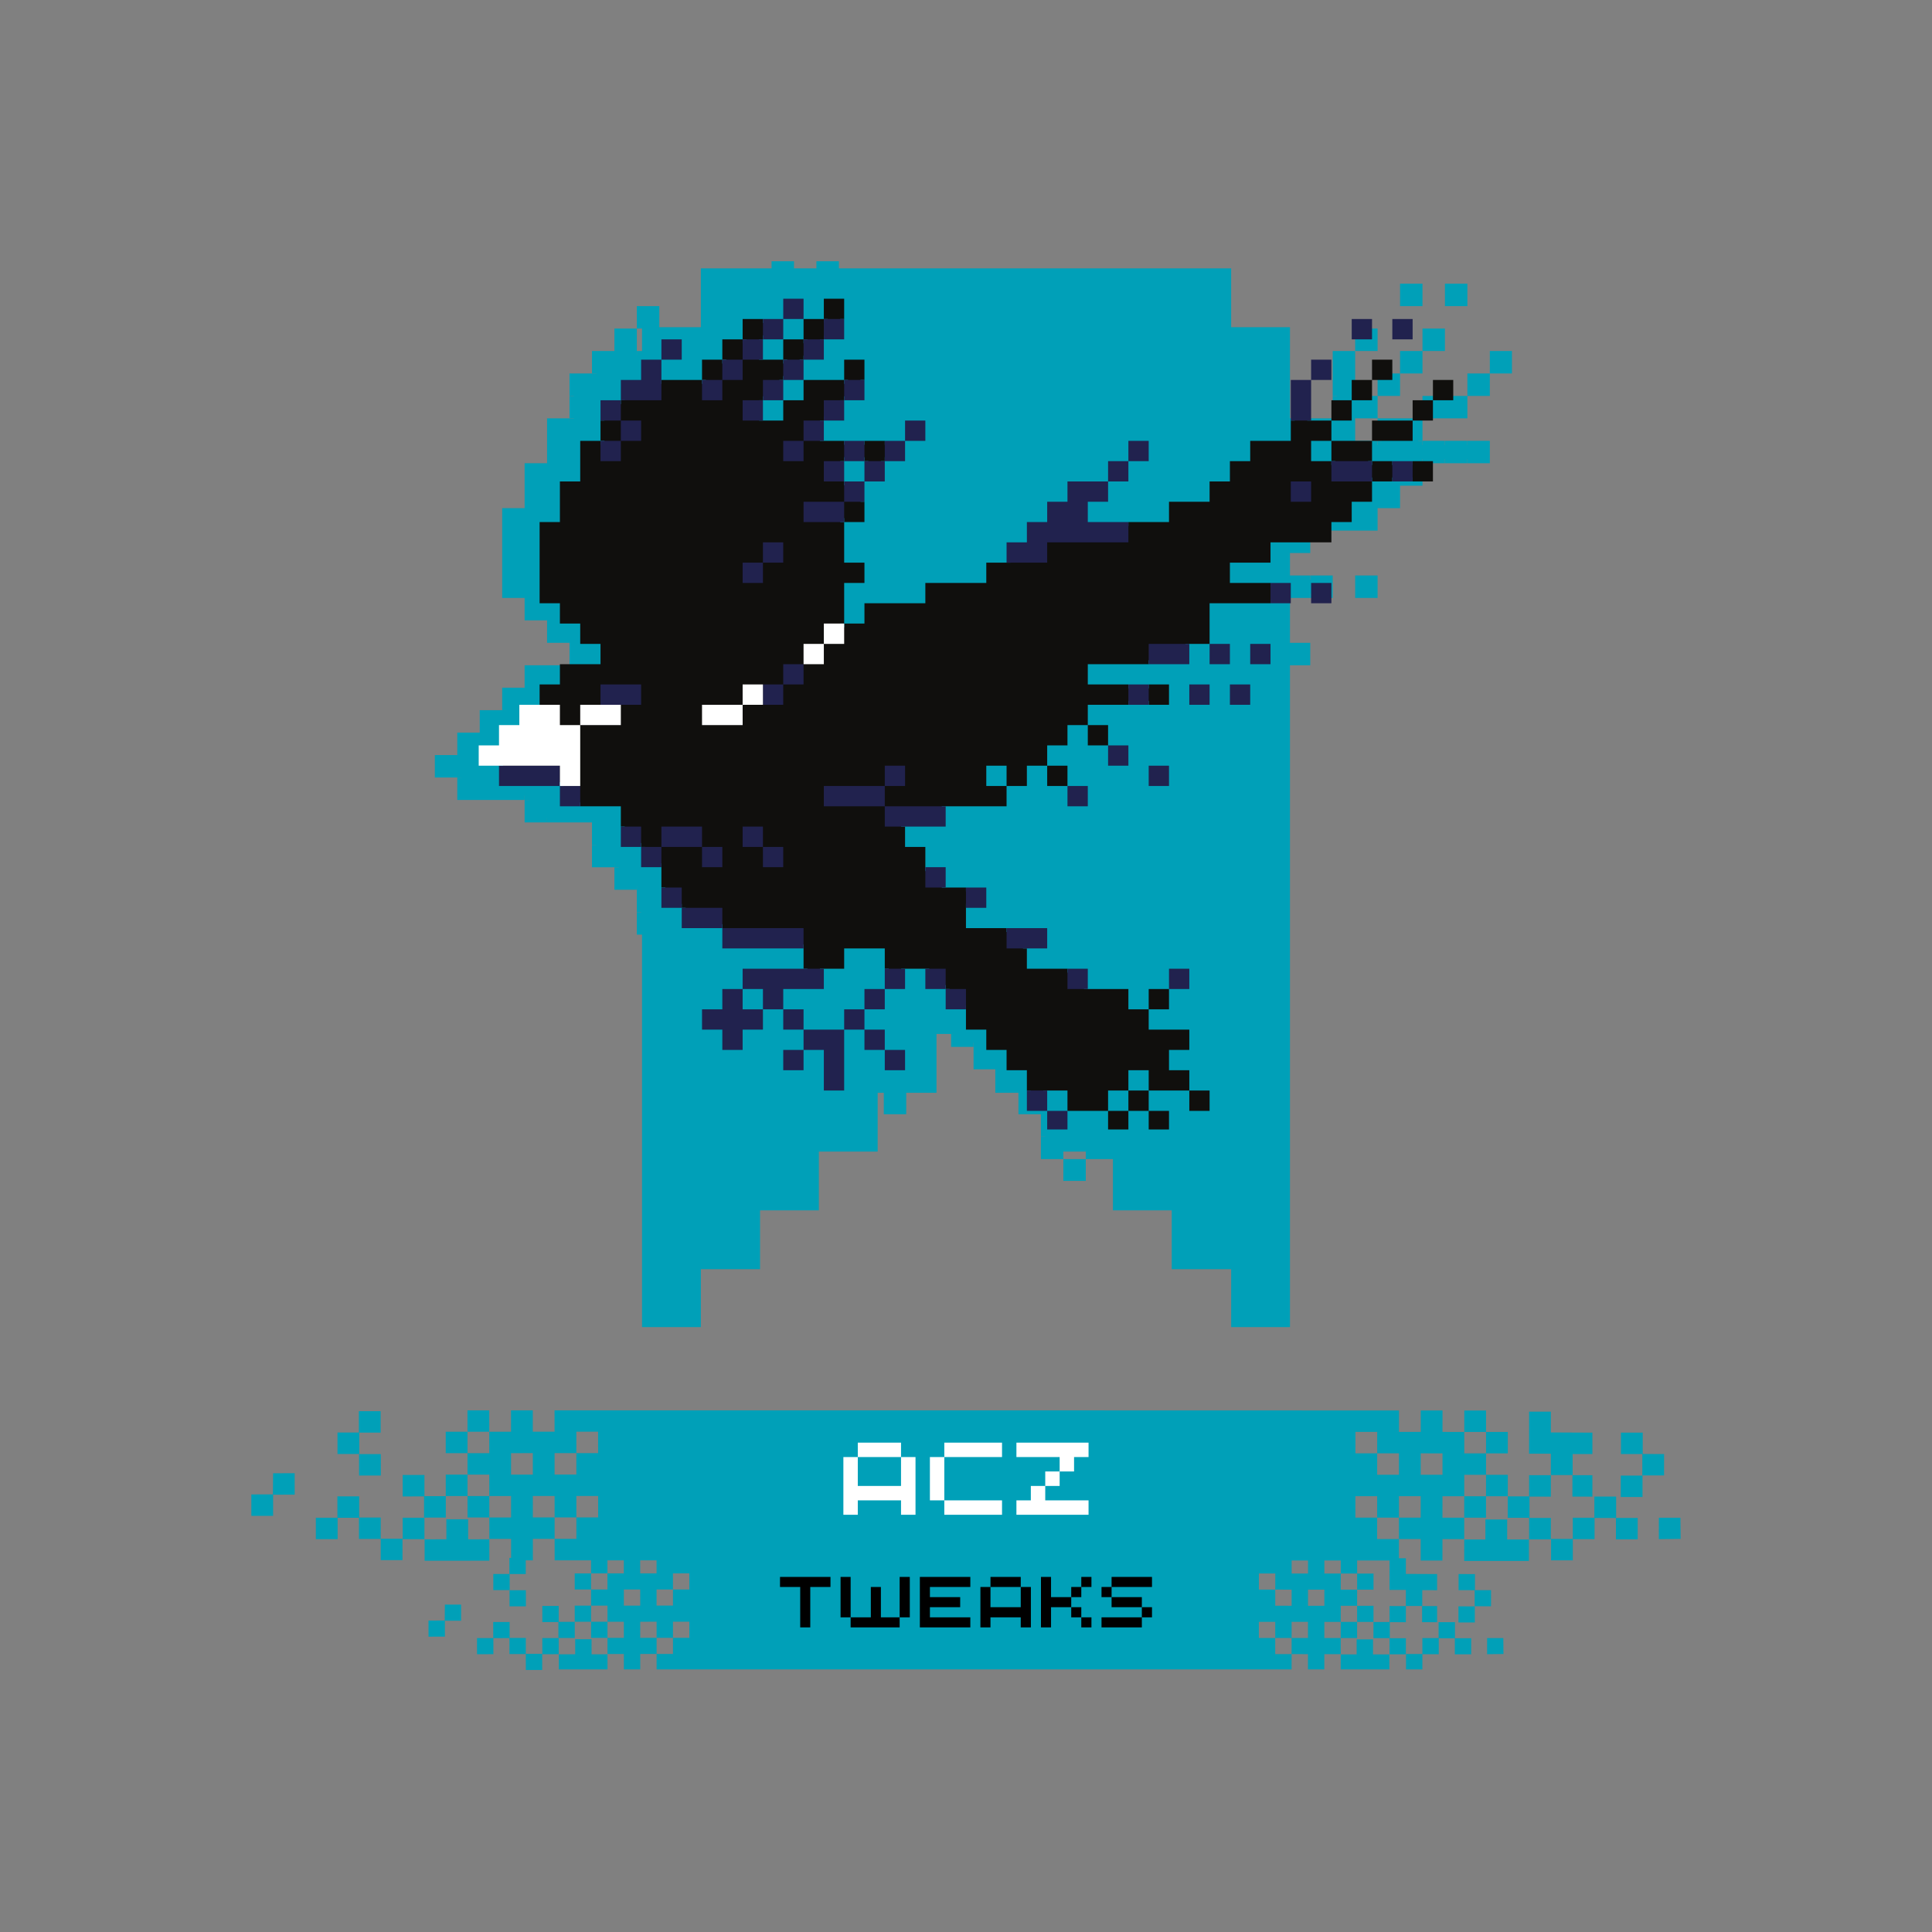 <svg version="1.0" preserveAspectRatio="xMidYMid meet" height="500" viewBox="0 0 375 375" zoomAndPan="magnify" width="500" xmlns:xlink="http://www.w3.org/1999/xlink" xmlns="http://www.w3.org/2000/svg"><rect x="0" y="0" width="375" height="375" fill="#808080" stroke="none"/><defs><g></g><clipPath id="6169d7a6e1"><path clip-rule="nonzero" d="M 124.551 52.09 L 250.551 52.09 L 250.551 257.59 L 124.551 257.59 Z M 124.551 52.09"></path></clipPath><clipPath id="c85114f75d"><path clip-rule="nonzero" d="M 85.238 50.707 L 293.469 50.707 L 293.469 229.207 L 85.238 229.207 Z M 85.238 50.707"></path></clipPath><clipPath id="434adfb0bb"><path clip-rule="nonzero" d="M 88.586 50.707 L 285 50.707 L 285 229.207 L 88.586 229.207 Z M 88.586 50.707"></path></clipPath><clipPath id="bf1029badd"><path clip-rule="nonzero" d="M 84.219 120 L 163 120 L 163 156 L 84.219 156 Z M 84.219 120"></path></clipPath><clipPath id="81d38c2906"><path clip-rule="nonzero" d="M 90 273.754 L 289 273.754 L 289 303 L 90 303 Z M 90 273.754"></path></clipPath><clipPath id="dc2964284e"><path clip-rule="nonzero" d="M 284 273.754 L 289 273.754 L 289 278 L 284 278 Z M 284 273.754"></path></clipPath><clipPath id="717e0f3b58"><path clip-rule="nonzero" d="M 65 273.754 L 74 273.754 L 74 283 L 65 283 Z M 65 273.754"></path></clipPath><clipPath id="c695673702"><path clip-rule="nonzero" d="M 90 273.754 L 95 273.754 L 95 278 L 90 278 Z M 90 273.754"></path></clipPath><clipPath id="f9205e3dfb"><path clip-rule="nonzero" d="M 114 302.277 L 264 302.277 L 264 324.027 L 114 324.027 Z M 114 302.277"></path></clipPath><clipPath id="6fcbec8791"><path clip-rule="nonzero" d="M 272 314 L 286 314 L 286 324.027 L 272 324.027 Z M 272 314"></path></clipPath><clipPath id="ae295d1365"><path clip-rule="nonzero" d="M 260 318 L 270 318 L 270 324.027 L 260 324.027 Z M 260 318"></path></clipPath><clipPath id="ac17496215"><path clip-rule="nonzero" d="M 269 302.277 L 279 302.277 L 279 312 L 269 312 Z M 269 302.277"></path></clipPath><clipPath id="d46f165f86"><path clip-rule="nonzero" d="M 260 302.277 L 264 302.277 L 264 306 L 260 306 Z M 260 302.277"></path></clipPath><clipPath id="e3589d5123"><path clip-rule="nonzero" d="M 92 314 L 106 314 L 106 324.027 L 92 324.027 Z M 92 314"></path></clipPath><clipPath id="7945dec33c"><path clip-rule="nonzero" d="M 108 318 L 118 318 L 118 324.027 L 108 324.027 Z M 108 318"></path></clipPath><clipPath id="7721a7741d"><path clip-rule="nonzero" d="M 95 302.277 L 103 302.277 L 103 309 L 95 309 Z M 95 302.277"></path></clipPath><clipPath id="73e112036a"><path clip-rule="nonzero" d="M 114 302.277 L 118 302.277 L 118 306 L 114 306 Z M 114 302.277"></path></clipPath><clipPath id="8186540414"><path clip-rule="nonzero" d="M 93.672 57.984 L 282.074 57.984 L 282.074 219.234 L 93.672 219.234 Z M 93.672 57.984"></path></clipPath><clipPath id="4bd87f90d5"><path clip-rule="nonzero" d="M 96.699 57.984 L 274.508 57.984 L 274.508 219.234 L 96.699 219.234 Z M 96.699 57.984"></path></clipPath><clipPath id="ba2ca15877"><path clip-rule="nonzero" d="M 92.754 121 L 164 121 L 164 153 L 92.754 153 Z M 92.754 121"></path></clipPath></defs><g clip-path="url(#6169d7a6e1)"><path fill-rule="nonzero" fill-opacity="1" d="M 238.969 52.094 L 136.035 52.094 L 136.035 63.508 L 124.617 63.508 L 124.617 257.766 L 136.035 257.766 L 136.035 246.348 L 147.527 246.348 L 147.527 234.934 L 158.941 234.934 L 158.941 223.523 L 170.355 223.523 L 170.355 212.109 L 181.773 212.109 L 181.773 200.691 L 193.188 200.691 L 193.188 212.109 L 204.602 212.109 L 204.602 223.523 L 216.02 223.523 L 216.02 234.934 L 227.43 234.934 L 227.43 246.348 L 238.969 246.348 L 238.969 257.766 L 250.383 257.766 L 250.383 63.508 L 238.969 63.508 L 238.969 52.094" fill="#00a0b8"></path></g><g clip-path="url(#c85114f75d)"><path fill-rule="nonzero" fill-opacity="1" d="M 280.461 63.773 L 276.105 63.773 L 276.105 68.133 L 280.461 68.133 Z M 232.535 229.336 L 232.535 224.984 L 228.18 224.984 L 228.18 229.336 Z M 219.465 229.336 L 223.82 229.336 L 223.82 224.984 L 219.465 224.984 Z M 241.25 224.984 L 241.25 220.621 L 236.895 220.621 L 236.895 224.984 Z M 210.75 155.27 L 210.75 150.914 L 206.395 150.914 L 206.395 155.27 Z M 232.535 198.84 L 228.18 198.84 L 228.18 203.199 L 232.535 203.199 Z M 219.465 146.559 L 219.465 142.199 L 215.109 142.199 L 215.109 146.559 Z M 289.176 68.133 L 289.176 72.488 L 293.535 72.488 L 293.535 68.133 Z M 276.105 68.133 L 271.75 68.133 L 271.75 72.488 L 276.105 72.488 Z M 284.82 76.848 L 289.176 76.848 L 289.176 72.488 L 284.82 72.488 Z M 271.75 72.488 L 267.391 72.488 L 267.391 76.848 L 271.75 76.848 Z M 223.82 224.984 L 228.18 224.984 L 228.18 220.621 L 223.82 220.621 Z M 276.105 76.848 L 276.105 81.203 L 284.82 81.203 L 284.82 76.848 Z M 267.391 81.203 L 267.391 85.562 L 268.227 85.562 L 268.227 86.398 L 267.391 86.398 L 267.391 85.562 L 263.035 85.562 L 263.035 81.203 L 267.391 81.203 L 267.391 76.848 L 262.199 76.848 L 262.199 68.969 L 259.512 68.969 L 259.512 76.848 L 258.676 76.848 L 258.676 81.203 L 249.965 81.203 L 249.965 85.562 L 245.605 85.562 L 245.605 89.914 L 241.25 89.914 L 241.25 94.273 L 232.535 94.273 L 232.535 98.629 L 223.82 98.629 L 223.82 99.465 L 214.273 99.465 L 214.273 93.438 L 218.629 93.438 L 218.629 90.75 L 211.586 90.75 L 211.586 95.109 L 207.23 95.109 L 207.23 99.465 L 202.871 99.465 L 202.871 103.828 L 198.516 103.828 L 198.516 107.344 L 193.324 107.344 L 193.324 111.699 L 180.25 111.699 L 180.25 116.059 L 167.18 116.059 L 167.18 120.414 L 162.828 120.414 L 162.828 121.25 L 161.988 121.25 L 161.988 120.414 L 162.828 120.414 L 162.828 111.699 L 167.18 111.699 L 167.18 107.344 L 162.828 107.344 L 162.828 98.629 L 161.988 98.629 L 161.988 97.793 L 162.828 97.793 L 162.828 98.629 L 167.18 98.629 L 167.18 94.273 L 166.344 94.273 L 166.344 90.75 L 162.828 90.75 L 162.828 89.914 L 161.988 89.914 L 161.988 85.562 L 162.828 85.562 L 162.828 84.723 L 167.18 84.723 L 167.18 85.562 L 168.016 85.562 L 168.016 89.078 L 170.707 89.078 L 170.707 85.562 L 171.543 85.562 L 171.543 84.723 L 175.059 84.723 L 175.059 82.043 L 171.543 82.043 L 171.543 81.203 L 167.18 81.203 L 167.18 82.043 L 162.828 82.043 L 162.828 81.203 L 157.629 81.203 L 157.629 76.848 L 158.465 76.848 L 158.465 76.008 L 161.988 76.008 L 161.988 72.488 L 162.828 72.488 L 162.828 71.652 L 166.344 71.652 L 166.344 68.133 L 167.18 68.133 L 167.18 63.773 L 162.828 63.773 L 162.828 68.133 L 163.664 68.133 L 163.664 68.969 L 162.828 68.969 L 162.828 68.133 L 154.113 68.133 L 154.113 72.488 L 149.758 72.488 L 149.758 76.848 L 144.559 76.848 L 144.559 72.488 L 145.398 72.488 L 145.398 71.652 L 148.918 71.652 L 148.918 68.133 L 149.758 68.133 L 149.758 67.297 L 153.273 67.297 L 153.273 63.773 L 154.113 63.773 L 154.113 62.938 L 157.629 62.938 L 157.629 59.422 L 158.465 59.422 L 158.465 58.586 L 161.988 58.586 L 161.988 55.059 L 162.828 55.059 L 162.828 50.707 L 158.465 50.707 L 158.465 55.059 L 159.301 55.059 L 159.301 55.898 L 158.465 55.898 L 158.465 55.059 L 154.113 55.059 L 154.113 59.422 L 154.949 59.422 L 154.949 60.258 L 154.113 60.258 L 154.113 59.422 L 149.758 59.422 L 149.758 63.773 L 150.594 63.773 L 150.594 64.613 L 149.758 64.613 L 149.758 63.773 L 144.559 63.773 L 144.559 59.422 L 145.398 59.422 L 145.398 58.586 L 148.918 58.586 L 148.918 55.898 L 145.398 55.898 L 145.398 55.059 L 141.043 55.059 L 141.043 59.422 L 141.879 59.422 L 141.879 60.258 L 141.043 60.258 L 141.043 59.422 L 136.684 59.422 L 136.684 63.773 L 137.52 63.773 L 137.52 64.613 L 136.684 64.613 L 136.684 63.773 L 132.324 63.773 L 132.324 68.133 L 133.164 68.133 L 133.164 68.969 L 132.324 68.969 L 132.324 68.133 L 123.609 68.133 L 123.609 68.969 L 122.773 68.969 L 122.773 64.613 L 120.094 64.613 L 120.094 68.969 L 115.738 68.969 L 115.738 72.488 L 114.902 72.488 L 114.902 73.328 L 111.379 73.328 L 111.379 76.848 L 110.543 76.848 L 110.543 81.203 L 111.379 81.203 L 111.379 82.043 L 110.543 82.043 L 110.543 81.203 L 106.188 81.203 L 106.188 89.914 L 101.828 89.914 L 101.828 98.629 L 97.473 98.629 L 97.473 116.059 L 101.828 116.059 L 101.828 120.414 L 106.188 120.414 L 106.188 124.773 L 110.543 124.773 L 110.543 129.129 L 101.828 129.129 L 101.828 133.484 L 97.473 133.484 L 97.473 137.844 L 98.309 137.844 L 98.309 138.684 L 93.953 138.684 L 93.953 143.035 L 89.594 143.035 L 89.594 147.395 L 85.238 147.395 L 85.238 150.078 L 89.594 150.078 L 89.594 154.434 L 102.664 154.434 L 102.664 158.793 L 106.188 158.793 L 106.188 159.629 L 114.902 159.629 L 114.902 163.984 L 115.738 163.984 L 115.738 167.508 L 119.258 167.508 L 119.258 168.344 L 120.094 168.344 L 120.094 171.863 L 123.609 171.863 L 123.609 177.055 L 124.449 177.055 L 124.449 180.578 L 127.973 180.578 L 127.973 181.414 L 128.809 181.414 L 128.809 184.934 L 136.684 184.934 L 136.684 185.77 L 137.52 185.77 L 137.52 189.293 L 154.113 189.293 L 154.113 194.484 L 154.949 194.484 L 154.949 195.32 L 141.879 195.32 L 141.879 198 L 146.234 198 L 146.234 202.359 L 148.918 202.359 L 148.918 198 L 157.629 198 L 157.629 194.484 L 162.828 194.484 L 162.828 190.129 L 171.543 190.129 L 171.543 194.484 L 172.379 194.484 L 172.379 198 L 175.059 198 L 175.059 194.484 L 181.09 194.484 L 181.09 198 L 184.609 198 L 184.609 198.84 L 185.449 198.84 L 185.449 202.359 L 188.965 202.359 L 188.965 207.555 L 193.324 207.555 L 193.324 211.91 L 197.68 211.91 L 197.68 216.27 L 202.035 216.27 L 202.035 220.621 L 202.871 220.621 L 202.871 224.148 L 205.559 224.148 L 205.559 220.621 L 210.75 220.621 L 210.75 224.984 L 219.465 224.984 L 219.465 220.621 L 223.82 220.621 L 223.82 216.27 L 228.18 216.27 L 228.18 220.621 L 236.895 220.621 L 236.895 216.27 L 232.535 216.27 L 232.535 211.91 L 236.895 211.91 L 236.895 207.555 L 228.18 207.555 L 228.18 203.199 L 223.82 203.199 L 223.82 198.84 L 214.273 198.84 L 214.273 195.32 L 210.75 195.32 L 210.75 194.484 L 202.035 194.484 L 202.035 190.129 L 201.199 190.129 L 201.199 189.293 L 205.559 189.293 L 205.559 186.605 L 197.68 186.605 L 197.68 185.77 L 188.965 185.77 L 188.965 180.578 L 192.488 180.578 L 192.488 177.891 L 188.965 177.891 L 188.965 177.055 L 183.773 177.055 L 183.773 173.535 L 180.25 173.535 L 180.25 168.344 L 175.895 168.344 L 175.895 163.984 L 175.059 163.984 L 175.059 163.148 L 183.773 163.148 L 183.773 159.629 L 197.68 159.629 L 197.68 155.27 L 193.324 155.27 L 193.324 150.914 L 197.68 150.914 L 197.68 155.27 L 202.035 155.27 L 202.035 150.914 L 206.395 150.914 L 206.395 146.559 L 210.75 146.559 L 210.75 142.199 L 215.109 142.199 L 215.109 137.844 L 223.82 137.844 L 223.82 137.008 L 228.18 137.008 L 228.18 137.844 L 232.535 137.844 L 232.535 133.484 L 228.18 133.484 L 228.18 134.32 L 223.82 134.32 L 223.82 133.484 L 215.109 133.484 L 215.109 129.129 L 228.18 129.129 L 228.18 128.293 L 236.059 128.293 L 236.059 124.773 L 241.25 124.773 L 241.25 116.059 L 254.32 116.059 L 254.32 115.223 L 257.84 115.223 L 257.84 112.535 L 254.32 112.535 L 254.32 111.699 L 245.605 111.699 L 245.605 107.344 L 254.32 107.344 L 254.32 102.992 L 267.391 102.992 L 267.391 98.629 L 271.75 98.629 L 271.75 94.273 L 276.105 94.273 L 276.105 89.914 L 275.27 89.914 L 275.27 89.078 L 276.105 89.078 L 276.105 89.914 L 280.461 89.914 L 280.461 89.078 L 284.82 89.078 L 284.82 89.914 L 289.176 89.914 L 289.176 85.562 L 284.82 85.562 L 284.82 86.398 L 280.461 86.398 L 280.461 85.562 L 276.105 85.562 L 276.105 86.398 L 275.27 86.398 L 275.27 85.562 L 276.105 85.562 L 276.105 81.203 Z M 207.23 228.5 L 209.914 228.5 L 209.914 225.82 L 207.23 225.82 Z M 172.379 215.434 L 175.059 215.434 L 175.059 212.746 L 172.379 212.746 Z M 168.016 202.359 L 170.707 202.359 L 170.707 199.676 L 168.016 199.676 Z M 168.016 211.074 L 170.707 211.074 L 170.707 208.391 L 168.016 208.391 Z M 163.664 206.715 L 166.344 206.715 L 166.344 204.035 L 163.664 204.035 Z M 227.344 82.043 L 224.656 82.043 L 224.656 84.723 L 227.344 84.723 Z M 222.984 86.398 L 220.301 86.398 L 220.301 89.078 L 222.984 89.078 Z M 154.949 211.074 L 159.301 211.074 L 159.301 219.785 L 161.988 219.785 L 161.988 208.391 L 154.949 208.391 Z M 153.273 51.543 L 150.594 51.543 L 150.594 54.223 L 153.273 54.223 Z M 266.555 64.613 L 263.871 64.613 L 263.871 67.297 L 266.555 67.297 Z M 179.414 77.684 L 176.73 77.684 L 176.73 80.367 L 179.414 80.367 Z M 150.594 215.434 L 153.273 215.434 L 153.273 212.746 L 150.594 212.746 Z M 127.137 60.258 L 124.449 60.258 L 124.449 62.938 L 127.137 62.938 Z M 246.441 137.008 L 249.129 137.008 L 249.129 134.32 L 246.441 134.32 Z M 250.801 128.293 L 253.484 128.293 L 253.484 125.609 L 250.801 125.609 Z M 283.984 55.898 L 281.297 55.898 L 281.297 58.586 L 283.984 58.586 Z M 150.594 206.715 L 153.273 206.715 L 153.273 204.035 L 150.594 204.035 Z M 275.27 55.898 L 272.586 55.898 L 272.586 58.586 L 275.27 58.586 Z M 240.414 137.008 L 240.414 134.32 L 237.73 134.32 L 237.73 137.008 Z M 263.871 115.223 L 266.555 115.223 L 266.555 112.535 L 263.871 112.535 Z M 140.203 199.676 L 137.52 199.676 L 137.52 204.035 L 133.164 204.035 L 133.164 206.715 L 137.52 206.715 L 137.52 211.074 L 140.203 211.074 L 140.203 206.715 L 144.559 206.715 L 144.559 204.035 L 140.203 204.035 Z M 236.059 198 L 236.059 195.32 L 233.371 195.32 L 233.371 198 Z M 222.984 150.078 L 222.984 147.395 L 220.301 147.395 L 220.301 150.078 Z M 214.273 158.793 L 214.273 156.105 L 211.586 156.105 L 211.586 158.793 Z M 242.086 128.293 L 244.77 128.293 L 244.77 125.609 L 242.086 125.609 Z M 229.016 154.434 L 229.016 151.75 L 231.699 151.75 L 231.699 154.434 L 229.016 154.434" fill="#00a0b8"></path></g><path fill-rule="nonzero" fill-opacity="1" d="M 114.902 137.844 L 114.902 142.199 L 106.188 142.199 L 106.188 137.844 L 114.902 137.844" fill="#00a0b8"></path><g clip-path="url(#434adfb0bb)"><path fill-rule="nonzero" fill-opacity="1" d="M 97.473 150.914 L 88.758 150.914 L 88.758 155.27 L 101.828 155.27 L 101.828 150.914 Z M 101.828 159.629 L 106.188 159.629 L 106.188 155.27 L 101.828 155.27 Z M 110.543 72.488 L 110.543 76.848 L 114.902 76.848 L 114.902 72.488 Z M 114.902 81.203 L 110.543 81.203 L 110.543 85.562 L 114.902 85.562 Z M 119.258 76.848 L 114.902 76.848 L 114.902 81.203 L 119.258 81.203 Z M 119.258 137.844 L 119.258 133.484 L 110.543 133.484 L 110.543 137.844 Z M 114.902 163.984 L 114.902 168.344 L 119.258 168.344 L 119.258 163.984 Z M 123.609 72.488 L 123.609 63.773 L 119.258 63.773 L 119.258 68.133 L 114.902 68.133 L 114.902 72.488 Z M 123.609 172.699 L 123.609 168.344 L 119.258 168.344 L 119.258 172.699 Z M 127.973 59.422 L 123.609 59.422 L 123.609 63.773 L 127.973 63.773 Z M 123.609 177.055 L 123.609 181.414 L 127.973 181.414 L 127.973 177.055 Z M 132.324 168.344 L 132.324 163.984 L 123.609 163.984 L 123.609 168.344 Z M 132.324 185.77 L 136.684 185.77 L 136.684 181.414 L 127.973 181.414 L 127.973 185.77 Z M 136.684 68.133 L 132.324 68.133 L 132.324 72.488 L 136.684 72.488 Z M 136.684 172.699 L 136.684 168.344 L 132.324 168.344 L 132.324 172.699 Z M 141.043 63.773 L 136.684 63.773 L 136.684 68.133 L 141.043 68.133 Z M 141.043 190.129 L 154.113 190.129 L 154.113 185.77 L 136.684 185.77 L 136.684 190.129 Z M 141.043 198.84 L 136.684 198.84 L 136.684 203.199 L 132.324 203.199 L 132.324 207.555 L 136.684 207.555 L 136.684 211.91 L 141.043 211.91 L 141.043 207.555 L 145.398 207.555 L 145.398 203.199 L 141.043 203.199 Z M 145.398 59.422 L 141.043 59.422 L 141.043 63.773 L 145.398 63.773 Z M 141.043 76.848 L 145.398 76.848 L 145.398 72.488 L 141.043 72.488 Z M 145.398 107.344 L 141.043 107.344 L 141.043 111.699 L 145.398 111.699 Z M 141.043 163.984 L 141.043 168.344 L 145.398 168.344 L 145.398 163.984 Z M 149.758 55.059 L 145.398 55.059 L 145.398 59.422 L 149.758 59.422 Z M 145.398 72.488 L 149.758 72.488 L 149.758 68.133 L 145.398 68.133 Z M 149.758 102.992 L 145.398 102.992 L 145.398 107.344 L 149.758 107.344 Z M 149.758 133.484 L 145.398 133.484 L 145.398 137.844 L 149.758 137.844 Z M 149.758 172.699 L 149.758 168.344 L 145.398 168.344 L 145.398 172.699 Z M 154.113 50.707 L 149.758 50.707 L 149.758 55.059 L 154.113 55.059 Z M 149.758 68.133 L 154.113 68.133 L 154.113 63.773 L 149.758 63.773 Z M 149.758 85.562 L 154.113 85.562 L 154.113 81.203 L 149.758 81.203 Z M 154.113 129.129 L 149.758 129.129 L 149.758 133.484 L 154.113 133.484 Z M 154.113 198.84 L 158.465 198.84 L 158.465 194.484 L 141.043 194.484 L 141.043 198.84 L 145.398 198.84 L 145.398 203.199 L 149.758 203.199 L 149.758 198.84 Z M 149.758 203.199 L 149.758 207.555 L 154.113 207.555 L 154.113 203.199 Z M 149.758 216.27 L 154.113 216.27 L 154.113 211.91 L 149.758 211.91 Z M 154.113 63.773 L 158.465 63.773 L 158.465 59.422 L 154.113 59.422 Z M 154.113 81.203 L 158.465 81.203 L 158.465 76.848 L 154.113 76.848 Z M 154.113 94.273 L 154.113 98.629 L 162.828 98.629 L 162.828 94.273 Z M 154.113 207.555 L 154.113 211.91 L 158.465 211.91 L 158.465 220.621 L 162.828 220.621 L 162.828 207.555 Z M 162.828 55.059 L 158.465 55.059 L 158.465 59.422 L 162.828 59.422 Z M 158.465 76.848 L 162.828 76.848 L 162.828 72.488 L 158.465 72.488 Z M 158.465 85.562 L 158.465 89.914 L 162.828 89.914 L 162.828 85.562 Z M 162.828 72.488 L 167.18 72.488 L 167.18 68.133 L 162.828 68.133 Z M 167.18 81.203 L 162.828 81.203 L 162.828 85.562 L 167.18 85.562 Z M 162.828 94.273 L 167.18 94.273 L 167.18 89.914 L 162.828 89.914 Z M 162.828 207.555 L 167.18 207.555 L 167.18 203.199 L 162.828 203.199 Z M 167.18 89.914 L 171.543 89.914 L 171.543 85.562 L 167.18 85.562 Z M 167.18 155.27 L 158.465 155.27 L 158.465 159.629 L 171.543 159.629 L 171.543 155.27 Z M 167.18 203.199 L 171.543 203.199 L 171.543 198.84 L 167.18 198.84 Z M 171.543 211.91 L 171.543 207.555 L 167.18 207.555 L 167.18 211.91 Z M 175.895 81.203 L 171.543 81.203 L 171.543 85.562 L 175.895 85.562 Z M 175.895 150.914 L 171.543 150.914 L 171.543 155.27 L 175.895 155.27 Z M 171.543 198.84 L 175.895 198.84 L 175.895 194.484 L 171.543 194.484 Z M 175.895 216.27 L 175.895 211.91 L 171.543 211.91 L 171.543 216.27 Z M 180.25 76.848 L 175.895 76.848 L 175.895 81.203 L 180.25 81.203 Z M 184.609 163.984 L 184.609 159.629 L 171.543 159.629 L 171.543 163.984 Z M 180.25 177.055 L 184.609 177.055 L 184.609 172.699 L 180.25 172.699 Z M 180.25 194.484 L 180.25 198.84 L 184.609 198.84 L 184.609 194.484 Z M 184.609 203.199 L 188.965 203.199 L 188.965 198.84 L 184.609 198.84 Z M 188.965 181.414 L 193.324 181.414 L 193.324 177.055 L 188.965 177.055 Z M 206.395 190.129 L 206.395 185.77 L 197.68 185.77 L 197.68 190.129 Z M 202.035 220.621 L 202.035 224.984 L 206.395 224.984 L 206.395 220.621 Z M 206.395 229.336 L 210.75 229.336 L 210.75 224.984 L 206.395 224.984 Z M 210.75 159.629 L 215.109 159.629 L 215.109 155.27 L 210.75 155.27 Z M 210.75 198.84 L 215.109 198.84 L 215.109 194.484 L 210.75 194.484 Z M 223.82 85.562 L 219.465 85.562 L 219.465 89.914 L 223.82 89.914 Z M 223.82 102.992 L 223.82 98.629 L 215.109 98.629 L 215.109 94.273 L 219.465 94.273 L 219.465 89.914 L 210.75 89.914 L 210.75 94.273 L 206.395 94.273 L 206.395 98.629 L 202.035 98.629 L 202.035 102.992 L 197.68 102.992 L 197.68 107.344 L 206.395 107.344 L 206.395 102.992 Z M 219.465 150.914 L 223.82 150.914 L 223.82 146.559 L 219.465 146.559 Z M 228.18 81.203 L 223.82 81.203 L 223.82 85.562 L 228.18 85.562 Z M 228.18 133.484 L 223.82 133.484 L 223.82 137.844 L 228.18 137.844 Z M 228.18 129.129 L 236.895 129.129 L 236.895 124.773 L 228.18 124.773 Z M 232.535 150.914 L 228.18 150.914 L 228.18 155.27 L 232.535 155.27 Z M 232.535 198.84 L 236.895 198.84 L 236.895 194.484 L 232.535 194.484 Z M 236.895 137.844 L 241.25 137.844 L 241.25 133.484 L 236.895 133.484 Z M 245.605 124.773 L 241.25 124.773 L 241.25 129.129 L 245.605 129.129 Z M 245.605 137.844 L 249.965 137.844 L 249.965 133.484 L 245.605 133.484 Z M 249.965 129.129 L 254.32 129.129 L 254.32 124.773 L 249.965 124.773 Z M 254.32 116.059 L 258.676 116.059 L 258.676 111.699 L 254.32 111.699 Z M 263.035 72.488 L 263.035 68.133 L 258.676 68.133 L 258.676 76.848 L 263.035 76.848 Z M 263.035 89.914 L 258.676 89.914 L 258.676 94.273 L 263.035 94.273 Z M 267.391 63.773 L 263.035 63.773 L 263.035 68.133 L 267.391 68.133 Z M 263.035 116.059 L 267.391 116.059 L 267.391 111.699 L 263.035 111.699 Z M 267.391 85.562 L 267.391 89.914 L 276.105 89.914 L 276.105 85.562 Z M 271.75 59.422 L 276.105 59.422 L 276.105 55.059 L 271.75 55.059 Z M 280.461 55.059 L 280.461 59.422 L 284.82 59.422 L 284.82 55.059 Z M 280.461 85.562 L 284.82 85.562 L 284.82 89.914 L 280.461 89.914 L 280.461 85.562" fill="#00a0b8"></path></g><g clip-path="url(#bf1029badd)"><path fill-rule="nonzero" fill-opacity="1" d="M 101.828 137.844 L 93.117 137.844 L 93.117 142.199 L 88.758 142.199 L 88.758 146.559 L 84.402 146.559 L 84.402 150.914 L 101.828 150.914 L 101.828 155.27 L 106.188 155.27 L 106.188 142.199 L 101.828 142.199 Z M 132.324 137.844 L 132.324 142.199 L 141.043 142.199 L 141.043 137.844 Z M 141.043 137.844 L 145.398 137.844 L 145.398 133.484 L 141.043 133.484 Z M 154.113 129.129 L 158.465 129.129 L 158.465 124.773 L 154.113 124.773 Z M 162.828 120.414 L 162.828 124.773 L 158.465 124.773 L 158.465 120.414 L 162.828 120.414" fill="#00a0b8"></path></g><g clip-path="url(#81d38c2906)"><path fill-rule="nonzero" fill-opacity="1" d="M 275.762 286.254 L 275.762 282.094 L 279.988 282.098 L 279.988 286.254 Z M 271.535 286.25 L 267.309 286.246 L 267.312 282.09 L 263.086 282.086 L 263.09 277.926 L 267.316 277.926 L 267.312 282.09 L 271.535 282.09 Z M 111.871 282.047 L 111.871 286.207 L 107.645 286.211 L 107.645 282.051 L 111.871 282.047 L 111.867 277.887 L 116.09 277.887 L 116.094 282.047 Z M 99.195 286.215 L 99.195 282.059 L 103.418 282.051 L 103.422 286.215 Z M 284.207 294.578 L 279.98 294.578 L 279.984 290.418 L 284.207 290.418 L 284.215 286.258 L 288.438 286.262 L 288.441 282.098 L 284.215 282.098 L 284.215 277.938 L 279.988 277.934 L 279.992 273.773 L 275.77 273.773 L 275.766 277.93 L 271.539 277.93 L 271.543 273.77 L 107.637 273.727 L 107.641 277.891 L 103.414 277.895 L 103.414 273.734 L 99.188 273.734 L 99.191 277.895 L 94.965 277.898 L 94.969 282.059 L 90.742 282.059 L 90.742 286.223 L 94.969 286.219 L 94.973 290.379 L 99.195 290.375 L 99.199 294.539 L 94.977 294.539 L 94.977 298.699 L 99.203 298.695 L 99.203 302.855 L 103.43 302.855 L 103.426 298.695 L 107.652 298.691 L 107.652 294.531 L 103.426 294.535 L 103.422 290.375 L 107.648 290.371 L 107.652 294.531 L 111.875 294.531 L 111.871 290.367 L 116.098 290.367 L 116.102 294.527 L 111.875 294.531 L 111.879 298.688 L 107.652 298.691 L 107.656 302.855 L 271.527 302.891 L 271.527 298.734 L 267.301 298.73 L 267.305 294.57 L 263.078 294.566 L 263.082 290.406 L 267.309 290.41 L 267.305 294.57 L 271.531 294.57 L 271.531 290.41 L 275.758 290.41 L 275.754 294.574 L 271.531 294.57 L 271.527 298.734 L 275.754 298.734 L 275.754 302.895 L 279.977 302.898 L 279.98 298.738 L 284.207 298.738 L 284.207 294.578" fill="#00a0b8"></path></g><path fill-rule="nonzero" fill-opacity="1" d="M 292.66 290.422 L 292.664 286.262 L 288.438 286.262 L 288.434 290.418 L 292.66 290.422" fill="#00a0b8"></path><path fill-rule="nonzero" fill-opacity="1" d="M 292.664 282.102 L 292.664 277.941 L 288.441 277.938 L 288.441 282.098 L 292.664 282.102" fill="#00a0b8"></path><path fill-rule="nonzero" fill-opacity="1" d="M 296.793 290.445 L 292.652 290.441 L 292.648 294.602 L 296.875 294.605 L 296.875 290.492 L 301.02 290.496 L 301.023 286.336 L 296.801 286.328 L 296.793 290.445" fill="#00a0b8"></path><path fill-rule="nonzero" fill-opacity="1" d="M 313.691 290.48 L 309.465 290.48 L 309.465 294.594 L 305.281 294.59 L 305.277 298.703 L 301.059 298.699 L 301.059 302.863 L 305.281 302.863 L 305.281 298.75 L 309.504 298.754 L 309.508 294.641 L 313.652 294.645 L 313.648 298.789 L 317.875 298.789 L 317.879 294.629 L 313.691 294.629 L 313.691 290.48" fill="#00a0b8"></path><path fill-rule="nonzero" fill-opacity="1" d="M 326.168 294.594 L 321.984 294.59 L 321.98 298.75 L 326.207 298.699 L 326.168 294.594" fill="#00a0b8"></path><path fill-rule="nonzero" fill-opacity="1" d="M 292.543 294.93 L 288.316 294.926 L 288.312 298.816 L 284.207 298.812 L 284.203 302.977 L 296.762 302.977 L 296.762 298.816 L 292.539 298.812 L 292.543 294.93" fill="#00a0b8"></path><path fill-rule="nonzero" fill-opacity="1" d="M 314.586 290.566 L 318.812 290.57 L 318.812 286.41 L 314.586 286.406 L 314.586 290.566" fill="#00a0b8"></path><path fill-rule="nonzero" fill-opacity="1" d="M 318.77 286.383 L 322.996 286.383 L 323 282.227 L 318.848 282.223 L 318.852 278.074 L 314.625 278.074 L 314.625 282.234 L 318.773 282.234 L 318.77 286.383" fill="#00a0b8"></path><path fill-rule="nonzero" fill-opacity="1" d="M 300.98 282.195 L 301.02 282.195 L 301.02 286.309 L 305.246 286.309 L 305.246 282.234 L 309.082 282.234 L 309.082 278.074 L 301.023 278.035 L 301.023 278 L 301.02 278 L 301.023 274 L 296.801 274 L 296.793 282.156 L 300.98 282.16 L 300.98 282.195" fill="#00a0b8"></path><path fill-rule="nonzero" fill-opacity="1" d="M 305.203 290.492 L 309.082 290.496 L 309.082 286.336 L 305.207 286.328 L 305.203 290.492" fill="#00a0b8"></path><path fill-rule="nonzero" fill-opacity="1" d="M 296.793 298.789 L 301.02 298.789 L 301.023 294.629 L 296.801 294.629 L 296.793 298.789" fill="#00a0b8"></path><path fill-rule="nonzero" fill-opacity="1" d="M 284.207 294.578 L 288.434 294.582 L 288.434 290.418 L 284.207 290.418 L 284.207 294.578" fill="#00a0b8"></path><g clip-path="url(#dc2964284e)"><path fill-rule="nonzero" fill-opacity="1" d="M 288.441 273.781 L 284.219 273.777 L 284.215 277.938 L 288.441 277.938 L 288.441 273.781" fill="#00a0b8"></path></g><path fill-rule="nonzero" fill-opacity="1" d="M 86.52 286.223 L 86.523 290.383 L 90.746 290.383 L 90.742 286.223 L 86.52 286.223" fill="#00a0b8"></path><path fill-rule="nonzero" fill-opacity="1" d="M 86.516 277.902 L 86.516 282.062 L 90.742 282.059 L 90.742 277.902 L 86.516 277.902" fill="#00a0b8"></path><path fill-rule="nonzero" fill-opacity="1" d="M 82.305 290.453 L 82.309 294.566 L 86.531 294.562 L 86.531 290.402 L 82.387 290.402 L 82.383 286.293 L 78.156 286.293 L 78.16 290.457 L 82.305 290.453" fill="#00a0b8"></path><path fill-rule="nonzero" fill-opacity="1" d="M 73.902 298.664 L 73.898 294.551 L 69.719 294.555 L 69.715 290.441 L 65.488 290.441 L 65.492 294.586 L 61.305 294.594 L 61.305 298.75 L 65.531 298.75 L 65.531 294.602 L 69.672 294.598 L 69.676 298.711 L 73.898 298.711 L 73.898 302.824 L 78.125 302.824 L 78.121 298.66 L 73.902 298.664" fill="#00a0b8"></path><path fill-rule="nonzero" fill-opacity="1" d="M 57.195 285.953 L 53.012 285.957 L 52.973 290.062 L 48.785 290.066 L 48.785 294.227 L 53.012 294.227 L 53.012 290.117 L 57.199 290.113 L 57.195 285.953" fill="#00a0b8"></path><path fill-rule="nonzero" fill-opacity="1" d="M 90.871 298.777 L 90.863 294.887 L 86.641 294.887 L 86.645 298.773 L 82.418 298.777 L 82.418 302.938 L 94.98 302.934 L 94.977 298.773 L 90.871 298.777" fill="#00a0b8"></path><path fill-rule="nonzero" fill-opacity="1" d="M 69.695 286.402 L 73.922 286.398 L 73.918 282.242 L 69.691 282.242 L 69.695 286.402" fill="#00a0b8"></path><g clip-path="url(#717e0f3b58)"><path fill-rule="nonzero" fill-opacity="1" d="M 65.508 282.219 L 69.734 282.215 L 69.734 278.066 L 73.883 278.066 L 73.883 273.906 L 69.656 273.91 L 69.656 278.051 L 65.508 278.055 L 65.508 282.219" fill="#00a0b8"></path></g><path fill-rule="nonzero" fill-opacity="1" d="M 78.156 294.594 L 78.16 298.75 L 82.387 298.75 L 82.383 294.586 L 78.156 294.594" fill="#00a0b8"></path><path fill-rule="nonzero" fill-opacity="1" d="M 90.746 290.383 L 90.75 294.539 L 94.977 294.539 L 94.973 290.379 L 90.746 290.383" fill="#00a0b8"></path><g clip-path="url(#c695673702)"><path fill-rule="nonzero" fill-opacity="1" d="M 94.961 273.734 L 90.738 273.738 L 90.742 277.902 L 94.965 277.898 L 94.961 273.734" fill="#00a0b8"></path></g><g clip-path="url(#f9205e3dfb)"><path fill-rule="nonzero" fill-opacity="1" d="M 253.883 311.676 L 253.883 308.547 L 257.059 308.551 L 257.059 311.68 Z M 250.703 311.676 L 247.527 311.672 L 247.527 308.543 L 244.348 308.543 L 244.352 305.414 L 247.531 305.414 L 247.527 308.543 L 250.703 308.547 Z M 130.621 308.516 L 130.621 311.645 L 127.441 311.645 L 127.441 308.516 L 130.621 308.516 L 130.617 305.387 L 133.793 305.383 L 133.797 308.516 Z M 121.086 311.648 L 121.086 308.52 L 124.262 308.516 L 124.266 311.648 Z M 260.234 317.938 L 257.055 317.938 L 257.059 314.809 L 260.234 314.809 L 260.238 311.68 L 263.414 311.684 L 263.418 308.551 L 260.238 308.551 L 260.242 305.422 L 257.062 305.422 L 257.062 302.293 L 253.887 302.289 L 253.887 305.418 L 250.707 305.418 L 250.707 302.289 L 127.438 302.258 L 127.438 305.387 L 124.262 305.391 L 124.258 302.262 L 121.082 302.262 L 121.082 305.391 L 117.906 305.395 L 117.906 308.52 L 114.73 308.523 L 114.73 311.652 L 117.91 311.652 L 117.91 314.781 L 121.086 314.777 L 121.09 317.906 L 117.914 317.906 L 117.914 321.039 L 121.09 321.035 L 121.094 324.164 L 124.273 324.164 L 124.27 321.035 L 127.445 321.031 L 127.445 317.902 L 124.27 317.906 L 124.266 314.777 L 127.445 314.773 L 127.445 317.902 L 130.625 317.902 L 130.621 314.773 L 133.801 314.77 L 133.801 317.898 L 130.625 317.902 L 130.625 321.031 L 127.445 321.031 L 127.449 324.164 L 250.695 324.191 L 250.699 321.062 L 247.52 321.062 L 247.523 317.93 L 244.344 317.93 L 244.344 314.801 L 247.523 314.805 L 247.523 317.93 L 250.699 317.934 L 250.699 314.805 L 253.879 314.805 L 253.879 317.934 L 250.699 317.934 L 250.699 321.062 L 253.875 321.066 L 253.875 324.195 L 257.051 324.195 L 257.055 321.066 L 260.234 321.066 L 260.234 317.938" fill="#00a0b8"></path></g><path fill-rule="nonzero" fill-opacity="1" d="M 266.594 314.812 L 266.594 311.684 L 263.414 311.684 L 263.414 314.812 L 266.594 314.812" fill="#00a0b8"></path><path fill-rule="nonzero" fill-opacity="1" d="M 266.598 308.555 L 266.598 305.426 L 263.418 305.426 L 263.418 308.551 L 266.598 308.555" fill="#00a0b8"></path><path fill-rule="nonzero" fill-opacity="1" d="M 269.703 314.832 L 266.586 314.828 L 266.582 317.957 L 269.762 317.957 L 269.762 314.863 L 272.879 314.867 L 272.883 311.738 L 269.707 311.734 L 269.703 314.832" fill="#00a0b8"></path><g clip-path="url(#6fcbec8791)"><path fill-rule="nonzero" fill-opacity="1" d="M 282.41 314.859 L 279.23 314.855 L 279.23 317.949 L 276.082 317.945 L 276.082 321.043 L 272.91 321.039 L 272.906 324.168 L 276.082 324.172 L 276.086 321.078 L 279.262 321.078 L 279.262 317.984 L 282.383 317.988 L 282.379 321.105 L 285.555 321.105 L 285.559 317.977 L 282.406 317.977 L 282.41 314.859" fill="#00a0b8"></path></g><path fill-rule="nonzero" fill-opacity="1" d="M 291.793 317.949 L 288.648 317.945 L 288.645 321.078 L 291.824 321.039 L 291.793 317.949" fill="#00a0b8"></path><g clip-path="url(#ae295d1365)"><path fill-rule="nonzero" fill-opacity="1" d="M 266.504 318.203 L 263.324 318.199 L 263.324 321.125 L 260.234 321.125 L 260.23 324.254 L 269.676 324.254 L 269.68 321.125 L 266.5 321.125 L 266.504 318.203" fill="#00a0b8"></path></g><path fill-rule="nonzero" fill-opacity="1" d="M 283.082 314.922 L 286.262 314.922 L 286.262 311.797 L 283.082 311.793 L 283.082 314.922" fill="#00a0b8"></path><path fill-rule="nonzero" fill-opacity="1" d="M 286.23 311.773 L 289.406 311.777 L 289.41 308.648 L 286.289 308.645 L 286.289 305.527 L 283.113 305.523 L 283.109 308.652 L 286.23 308.656 L 286.23 311.773" fill="#00a0b8"></path><g clip-path="url(#ac17496215)"><path fill-rule="nonzero" fill-opacity="1" d="M 272.852 308.625 L 272.879 308.625 L 272.879 311.719 L 276.059 311.719 L 276.059 308.652 L 278.941 308.656 L 278.941 305.523 L 272.883 305.496 L 272.883 305.473 L 272.879 305.473 L 272.883 302.465 L 269.707 302.461 L 269.703 308.598 L 272.852 308.598 L 272.852 308.625" fill="#00a0b8"></path></g><path fill-rule="nonzero" fill-opacity="1" d="M 276.027 314.863 L 278.941 314.867 L 278.941 311.738 L 276.027 311.734 L 276.027 314.863" fill="#00a0b8"></path><path fill-rule="nonzero" fill-opacity="1" d="M 269.703 321.105 L 272.879 321.105 L 272.883 317.977 L 269.707 317.977 L 269.703 321.105" fill="#00a0b8"></path><path fill-rule="nonzero" fill-opacity="1" d="M 260.234 317.938 L 263.41 317.941 L 263.414 314.812 L 260.234 314.809 L 260.234 317.938" fill="#00a0b8"></path><g clip-path="url(#d46f165f86)"><path fill-rule="nonzero" fill-opacity="1" d="M 263.418 302.297 L 260.242 302.293 L 260.242 305.422 L 263.418 305.426 L 263.418 302.297" fill="#00a0b8"></path></g><path fill-rule="nonzero" fill-opacity="1" d="M 111.555 311.652 L 111.555 314.785 L 114.73 314.781 L 114.73 311.652 L 111.555 311.652" fill="#00a0b8"></path><path fill-rule="nonzero" fill-opacity="1" d="M 111.551 305.398 L 111.551 308.523 L 114.73 308.523 L 114.727 305.395 L 111.551 305.398" fill="#00a0b8"></path><path fill-rule="nonzero" fill-opacity="1" d="M 108.383 314.836 L 108.387 317.93 L 111.562 317.926 L 111.562 314.797 L 108.445 314.801 L 108.441 311.707 L 105.262 311.707 L 105.266 314.84 L 108.383 314.836" fill="#00a0b8"></path><g clip-path="url(#e3589d5123)"><path fill-rule="nonzero" fill-opacity="1" d="M 102.062 321.012 L 102.062 317.918 L 98.914 317.918 L 98.914 314.828 L 95.734 314.828 L 95.738 317.945 L 92.586 317.949 L 92.59 321.078 L 95.77 321.074 L 95.766 317.957 L 98.883 317.953 L 98.887 321.047 L 102.059 321.047 L 102.062 324.141 L 105.242 324.141 L 105.238 321.008 L 102.062 321.012" fill="#00a0b8"></path></g><path fill-rule="nonzero" fill-opacity="1" d="M 89.5 311.453 L 86.352 311.453 L 86.32 314.543 L 83.172 314.547 L 83.176 317.676 L 86.352 317.672 L 86.352 314.582 L 89.5 314.582 L 89.5 311.453" fill="#00a0b8"></path><g clip-path="url(#7945dec33c)"><path fill-rule="nonzero" fill-opacity="1" d="M 114.824 321.098 L 114.82 318.172 L 111.645 318.172 L 111.645 321.094 L 108.469 321.098 L 108.469 324.227 L 117.918 324.223 L 117.914 321.094 L 114.824 321.098" fill="#00a0b8"></path></g><path fill-rule="nonzero" fill-opacity="1" d="M 98.898 311.789 L 102.078 311.789 L 102.074 308.66 L 98.898 308.66 L 98.898 311.789" fill="#00a0b8"></path><g clip-path="url(#7721a7741d)"><path fill-rule="nonzero" fill-opacity="1" d="M 95.75 308.641 L 98.93 308.641 L 98.926 305.52 L 102.051 305.52 L 102.047 302.391 L 98.871 302.395 L 98.871 305.508 L 95.75 305.512 L 95.75 308.641" fill="#00a0b8"></path></g><path fill-rule="nonzero" fill-opacity="1" d="M 105.262 317.949 L 105.266 321.078 L 108.445 321.074 L 108.441 317.945 L 105.262 317.949" fill="#00a0b8"></path><path fill-rule="nonzero" fill-opacity="1" d="M 114.73 314.781 L 114.734 317.91 L 117.914 317.906 L 117.91 314.781 L 114.73 314.781" fill="#00a0b8"></path><g clip-path="url(#73e112036a)"><path fill-rule="nonzero" fill-opacity="1" d="M 117.902 302.262 L 114.727 302.266 L 114.727 305.395 L 117.906 305.395 L 117.902 302.262" fill="#00a0b8"></path></g><g clip-path="url(#8186540414)"><path fill-rule="nonzero" fill-opacity="1" d="M 270.25 69.805 L 266.309 69.805 L 266.309 73.746 L 270.25 73.746 Z M 226.902 219.555 L 226.902 215.617 L 222.961 215.617 L 222.961 219.555 Z M 215.078 219.555 L 219.02 219.555 L 219.02 215.617 L 215.078 215.617 Z M 234.781 215.617 L 234.781 211.672 L 230.844 211.672 L 230.844 215.617 Z M 207.195 152.559 L 207.195 148.621 L 203.258 148.621 L 203.258 152.559 Z M 226.902 191.969 L 222.961 191.969 L 222.961 195.91 L 226.902 195.91 Z M 215.078 144.68 L 215.078 140.738 L 211.141 140.738 L 211.141 144.68 Z M 278.133 73.746 L 278.133 77.688 L 282.074 77.688 L 282.074 73.746 Z M 266.309 73.746 L 262.367 73.746 L 262.367 77.688 L 266.309 77.688 Z M 274.191 81.629 L 278.133 81.629 L 278.133 77.688 L 274.191 77.688 Z M 262.367 77.688 L 258.426 77.688 L 258.426 81.629 L 262.367 81.629 Z M 219.02 215.617 L 222.961 215.617 L 222.961 211.672 L 219.02 211.672 Z M 266.309 81.629 L 266.309 85.57 L 274.191 85.57 L 274.191 81.629 Z M 258.426 85.57 L 258.426 89.508 L 259.184 89.508 L 259.184 90.266 L 258.426 90.266 L 258.426 89.508 L 254.488 89.508 L 254.488 85.57 L 258.426 85.57 L 258.426 81.629 L 253.73 81.629 L 253.73 74.504 L 251.301 74.504 L 251.301 81.629 L 250.543 81.629 L 250.543 85.57 L 242.664 85.57 L 242.664 89.508 L 238.723 89.508 L 238.723 93.449 L 234.781 93.449 L 234.781 97.391 L 226.902 97.391 L 226.902 101.332 L 219.02 101.332 L 219.02 102.086 L 210.383 102.086 L 210.383 96.633 L 214.324 96.633 L 214.324 94.203 L 207.953 94.203 L 207.953 98.148 L 204.016 98.148 L 204.016 102.086 L 200.07 102.086 L 200.07 106.031 L 196.133 106.031 L 196.133 109.211 L 191.438 109.211 L 191.438 113.152 L 179.609 113.152 L 179.609 117.094 L 167.789 117.094 L 167.789 121.035 L 163.852 121.035 L 163.852 121.789 L 163.094 121.789 L 163.094 121.035 L 163.852 121.035 L 163.852 113.152 L 167.789 113.152 L 167.789 109.211 L 163.852 109.211 L 163.852 101.332 L 163.094 101.332 L 163.094 100.574 L 163.852 100.574 L 163.852 101.332 L 167.789 101.332 L 167.789 97.391 L 167.031 97.391 L 167.031 94.203 L 163.852 94.203 L 163.852 93.449 L 163.094 93.449 L 163.094 89.508 L 163.852 89.508 L 163.852 88.754 L 167.789 88.754 L 167.789 89.508 L 168.547 89.508 L 168.547 92.691 L 170.977 92.691 L 170.977 89.508 L 171.734 89.508 L 171.734 88.754 L 174.914 88.754 L 174.914 86.328 L 171.734 86.328 L 171.734 85.57 L 167.789 85.57 L 167.789 86.328 L 163.852 86.328 L 163.852 85.57 L 159.148 85.57 L 159.148 81.629 L 159.906 81.629 L 159.906 80.871 L 163.094 80.871 L 163.094 77.688 L 163.852 77.688 L 163.852 76.93 L 167.031 76.93 L 167.031 73.746 L 167.789 73.746 L 167.789 69.805 L 163.852 69.805 L 163.852 73.746 L 164.605 73.746 L 164.605 74.504 L 163.852 74.504 L 163.852 73.746 L 155.969 73.746 L 155.969 77.688 L 152.027 77.688 L 152.027 81.629 L 147.328 81.629 L 147.328 77.688 L 148.086 77.688 L 148.086 76.93 L 151.273 76.93 L 151.273 73.746 L 152.027 73.746 L 152.027 72.992 L 155.211 72.992 L 155.211 69.805 L 155.969 69.805 L 155.969 69.047 L 159.148 69.047 L 159.148 65.867 L 159.906 65.867 L 159.906 65.109 L 163.094 65.109 L 163.094 61.922 L 163.852 61.922 L 163.852 57.984 L 159.906 57.984 L 159.906 61.922 L 160.664 61.922 L 160.664 62.68 L 159.906 62.68 L 159.906 61.922 L 155.969 61.922 L 155.969 65.867 L 156.727 65.867 L 156.727 66.621 L 155.969 66.621 L 155.969 65.867 L 152.027 65.867 L 152.027 69.805 L 152.785 69.805 L 152.785 70.562 L 152.027 70.562 L 152.027 69.805 L 147.328 69.805 L 147.328 65.867 L 148.086 65.867 L 148.086 65.109 L 151.273 65.109 L 151.273 62.68 L 148.086 62.68 L 148.086 61.922 L 144.145 61.922 L 144.145 65.867 L 144.902 65.867 L 144.902 66.621 L 144.145 66.621 L 144.145 65.867 L 140.203 65.867 L 140.203 69.805 L 140.961 69.805 L 140.961 70.562 L 140.203 70.562 L 140.203 69.805 L 136.262 69.805 L 136.262 73.746 L 137.02 73.746 L 137.02 74.504 L 136.262 74.504 L 136.262 73.746 L 128.379 73.746 L 128.379 74.504 L 127.625 74.504 L 127.625 70.562 L 125.199 70.562 L 125.199 74.504 L 121.258 74.504 L 121.258 77.688 L 120.504 77.688 L 120.504 78.445 L 117.316 78.445 L 117.316 81.629 L 116.559 81.629 L 116.559 85.57 L 117.316 85.57 L 117.316 86.328 L 116.559 86.328 L 116.559 85.57 L 112.621 85.57 L 112.621 93.449 L 108.676 93.449 L 108.676 101.332 L 104.738 101.332 L 104.738 117.094 L 108.676 117.094 L 108.676 121.035 L 112.621 121.035 L 112.621 124.977 L 116.559 124.977 L 116.559 128.918 L 108.676 128.918 L 108.676 132.855 L 104.738 132.855 L 104.738 136.801 L 105.492 136.801 L 105.492 137.559 L 101.555 137.559 L 101.555 141.496 L 97.613 141.496 L 97.613 145.438 L 93.672 145.438 L 93.672 147.863 L 97.613 147.863 L 97.613 151.805 L 109.434 151.805 L 109.434 155.746 L 112.621 155.746 L 112.621 156.504 L 120.504 156.504 L 120.504 160.441 L 121.258 160.441 L 121.258 163.629 L 124.441 163.629 L 124.441 164.387 L 125.199 164.387 L 125.199 167.566 L 128.379 167.566 L 128.379 172.266 L 129.137 172.266 L 129.137 175.449 L 132.324 175.449 L 132.324 176.207 L 133.082 176.207 L 133.082 179.391 L 140.203 179.391 L 140.203 180.148 L 140.961 180.148 L 140.961 183.332 L 155.969 183.332 L 155.969 188.031 L 156.727 188.031 L 156.727 188.785 L 144.902 188.785 L 144.902 191.211 L 148.844 191.211 L 148.844 195.152 L 151.273 195.152 L 151.273 191.211 L 159.148 191.211 L 159.148 188.031 L 163.852 188.031 L 163.852 184.09 L 171.734 184.09 L 171.734 188.031 L 172.488 188.031 L 172.488 191.211 L 174.914 191.211 L 174.914 188.031 L 180.367 188.031 L 180.367 191.211 L 183.555 191.211 L 183.555 191.969 L 184.312 191.969 L 184.312 195.152 L 187.492 195.152 L 187.492 199.852 L 191.438 199.852 L 191.438 203.789 L 195.375 203.789 L 195.375 207.734 L 199.316 207.734 L 199.316 211.672 L 200.07 211.672 L 200.07 214.859 L 202.5 214.859 L 202.5 211.672 L 207.195 211.672 L 207.195 215.617 L 215.078 215.617 L 215.078 211.672 L 219.02 211.672 L 219.02 207.734 L 222.961 207.734 L 222.961 211.672 L 230.844 211.672 L 230.844 207.734 L 226.902 207.734 L 226.902 203.789 L 230.844 203.789 L 230.844 199.852 L 222.961 199.852 L 222.961 195.91 L 219.02 195.91 L 219.02 191.969 L 210.383 191.969 L 210.383 188.785 L 207.195 188.785 L 207.195 188.031 L 199.316 188.031 L 199.316 184.09 L 198.559 184.09 L 198.559 183.332 L 202.5 183.332 L 202.5 180.902 L 195.375 180.902 L 195.375 180.148 L 187.492 180.148 L 187.492 175.449 L 190.68 175.449 L 190.68 173.02 L 187.492 173.02 L 187.492 172.266 L 182.797 172.266 L 182.797 169.082 L 179.609 169.082 L 179.609 164.387 L 175.672 164.387 L 175.672 160.441 L 174.914 160.441 L 174.914 159.684 L 182.797 159.684 L 182.797 156.504 L 195.375 156.504 L 195.375 152.559 L 191.438 152.559 L 191.438 148.621 L 195.375 148.621 L 195.375 152.559 L 199.316 152.559 L 199.316 148.621 L 203.258 148.621 L 203.258 144.68 L 207.195 144.68 L 207.195 140.738 L 211.141 140.738 L 211.141 136.801 L 219.02 136.801 L 219.02 136.043 L 222.961 136.043 L 222.961 136.801 L 226.902 136.801 L 226.902 132.855 L 222.961 132.855 L 222.961 133.613 L 219.02 133.613 L 219.02 132.855 L 211.141 132.855 L 211.141 128.918 L 222.961 128.918 L 222.961 128.16 L 230.09 128.16 L 230.09 124.977 L 234.781 124.977 L 234.781 117.094 L 246.605 117.094 L 246.605 116.34 L 249.789 116.34 L 249.789 113.91 L 246.605 113.91 L 246.605 113.152 L 238.723 113.152 L 238.723 109.211 L 246.605 109.211 L 246.605 105.273 L 258.426 105.273 L 258.426 101.332 L 262.367 101.332 L 262.367 97.391 L 266.309 97.391 L 266.309 93.449 L 265.551 93.449 L 265.551 92.691 L 266.309 92.691 L 266.309 93.449 L 270.25 93.449 L 270.25 92.691 L 274.191 92.691 L 274.191 93.449 L 278.133 93.449 L 278.133 89.508 L 274.191 89.508 L 274.191 90.266 L 270.25 90.266 L 270.25 89.508 L 266.309 89.508 L 266.309 90.266 L 265.551 90.266 L 265.551 89.508 L 266.309 89.508 L 266.309 85.57 Z M 204.016 218.797 L 206.441 218.797 L 206.441 216.371 L 204.016 216.371 Z M 172.488 206.977 L 174.914 206.977 L 174.914 204.547 L 172.488 204.547 Z M 168.547 195.152 L 170.977 195.152 L 170.977 192.723 L 168.547 192.723 Z M 168.547 203.035 L 170.977 203.035 L 170.977 200.605 L 168.547 200.605 Z M 164.605 199.094 L 167.031 199.094 L 167.031 196.668 L 164.605 196.668 Z M 222.207 86.328 L 219.773 86.328 L 219.773 88.754 L 222.207 88.754 Z M 218.262 90.266 L 215.836 90.266 L 215.836 92.691 L 218.262 92.691 Z M 156.727 203.035 L 160.664 203.035 L 160.664 210.914 L 163.094 210.914 L 163.094 200.605 L 156.727 200.605 Z M 155.211 58.742 L 152.785 58.742 L 152.785 61.164 L 155.211 61.164 Z M 257.668 70.562 L 255.246 70.562 L 255.246 72.992 L 257.668 72.992 Z M 178.855 82.383 L 176.43 82.383 L 176.43 84.812 L 178.855 84.812 Z M 152.785 206.977 L 155.211 206.977 L 155.211 204.547 L 152.785 204.547 Z M 131.566 66.621 L 129.137 66.621 L 129.137 69.047 L 131.566 69.047 Z M 239.48 136.043 L 241.91 136.043 L 241.91 133.613 L 239.48 133.613 Z M 243.422 128.16 L 245.848 128.16 L 245.848 125.734 L 243.422 125.734 Z M 273.434 62.68 L 271.004 62.68 L 271.004 65.109 L 273.434 65.109 Z M 152.785 199.094 L 155.211 199.094 L 155.211 196.668 L 152.785 196.668 Z M 265.551 62.68 L 263.125 62.68 L 263.125 65.109 L 265.551 65.109 Z M 234.027 136.043 L 234.027 133.613 L 231.602 133.613 L 231.602 136.043 Z M 255.246 116.34 L 257.668 116.34 L 257.668 113.91 L 255.246 113.91 Z M 143.391 192.723 L 140.961 192.723 L 140.961 196.668 L 137.02 196.668 L 137.02 199.094 L 140.961 199.094 L 140.961 203.035 L 143.391 203.035 L 143.391 199.094 L 147.328 199.094 L 147.328 196.668 L 143.391 196.668 Z M 230.09 191.211 L 230.09 188.785 L 227.656 188.785 L 227.656 191.211 Z M 218.262 147.863 L 218.262 145.438 L 215.836 145.438 L 215.836 147.863 Z M 210.383 155.746 L 210.383 153.316 L 207.953 153.316 L 207.953 155.746 Z M 235.539 128.16 L 237.965 128.16 L 237.965 125.734 L 235.539 125.734 Z M 223.719 151.805 L 223.719 149.379 L 226.145 149.379 L 226.145 151.805 L 223.719 151.805" fill="#100f0d"></path></g><path fill-rule="nonzero" fill-opacity="1" d="M 120.504 136.801 L 120.504 140.738 L 112.621 140.738 L 112.621 136.801 L 120.504 136.801" fill="#ffffff"></path><g clip-path="url(#4bd87f90d5)"><path fill-rule="nonzero" fill-opacity="1" d="M 104.738 148.621 L 96.855 148.621 L 96.855 152.559 L 108.676 152.559 L 108.676 148.621 Z M 108.676 156.504 L 112.621 156.504 L 112.621 152.559 L 108.676 152.559 Z M 116.559 77.688 L 116.559 81.629 L 120.504 81.629 L 120.504 77.688 Z M 120.504 85.57 L 116.559 85.57 L 116.559 89.508 L 120.504 89.508 Z M 124.441 81.629 L 120.504 81.629 L 120.504 85.57 L 124.441 85.57 Z M 124.441 136.801 L 124.441 132.855 L 116.559 132.855 L 116.559 136.801 Z M 120.504 160.441 L 120.504 164.387 L 124.441 164.387 L 124.441 160.441 Z M 128.379 77.688 L 128.379 69.805 L 124.441 69.805 L 124.441 73.746 L 120.504 73.746 L 120.504 77.688 Z M 128.379 168.324 L 128.379 164.387 L 124.441 164.387 L 124.441 168.324 Z M 132.324 65.867 L 128.379 65.867 L 128.379 69.805 L 132.324 69.805 Z M 128.379 172.266 L 128.379 176.207 L 132.324 176.207 L 132.324 172.266 Z M 136.262 164.387 L 136.262 160.441 L 128.379 160.441 L 128.379 164.387 Z M 136.262 180.148 L 140.203 180.148 L 140.203 176.207 L 132.324 176.207 L 132.324 180.148 Z M 140.203 73.746 L 136.262 73.746 L 136.262 77.688 L 140.203 77.688 Z M 140.203 168.324 L 140.203 164.387 L 136.262 164.387 L 136.262 168.324 Z M 144.145 69.805 L 140.203 69.805 L 140.203 73.746 L 144.145 73.746 Z M 144.145 184.09 L 155.969 184.09 L 155.969 180.148 L 140.203 180.148 L 140.203 184.09 Z M 144.145 191.969 L 140.203 191.969 L 140.203 195.91 L 136.262 195.91 L 136.262 199.852 L 140.203 199.852 L 140.203 203.789 L 144.145 203.789 L 144.145 199.852 L 148.086 199.852 L 148.086 195.91 L 144.145 195.91 Z M 148.086 65.867 L 144.145 65.867 L 144.145 69.805 L 148.086 69.805 Z M 144.145 81.629 L 148.086 81.629 L 148.086 77.688 L 144.145 77.688 Z M 148.086 109.211 L 144.145 109.211 L 144.145 113.152 L 148.086 113.152 Z M 144.145 160.441 L 144.145 164.387 L 148.086 164.387 L 148.086 160.441 Z M 152.027 61.922 L 148.086 61.922 L 148.086 65.867 L 152.027 65.867 Z M 148.086 77.688 L 152.027 77.688 L 152.027 73.746 L 148.086 73.746 Z M 152.027 105.273 L 148.086 105.273 L 148.086 109.211 L 152.027 109.211 Z M 152.027 132.855 L 148.086 132.855 L 148.086 136.801 L 152.027 136.801 Z M 152.027 168.324 L 152.027 164.387 L 148.086 164.387 L 148.086 168.324 Z M 155.969 57.984 L 152.027 57.984 L 152.027 61.922 L 155.969 61.922 Z M 152.027 73.746 L 155.969 73.746 L 155.969 69.805 L 152.027 69.805 Z M 152.027 89.508 L 155.969 89.508 L 155.969 85.57 L 152.027 85.57 Z M 155.969 128.918 L 152.027 128.918 L 152.027 132.855 L 155.969 132.855 Z M 155.969 191.969 L 159.906 191.969 L 159.906 188.031 L 144.145 188.031 L 144.145 191.969 L 148.086 191.969 L 148.086 195.91 L 152.027 195.91 L 152.027 191.969 Z M 152.027 195.91 L 152.027 199.852 L 155.969 199.852 L 155.969 195.91 Z M 152.027 207.734 L 155.969 207.734 L 155.969 203.789 L 152.027 203.789 Z M 155.969 69.805 L 159.906 69.805 L 159.906 65.867 L 155.969 65.867 Z M 155.969 85.57 L 159.906 85.57 L 159.906 81.629 L 155.969 81.629 Z M 155.969 97.391 L 155.969 101.332 L 163.852 101.332 L 163.852 97.391 Z M 155.969 199.852 L 155.969 203.789 L 159.906 203.789 L 159.906 211.672 L 163.852 211.672 L 163.852 199.852 Z M 163.852 61.922 L 159.906 61.922 L 159.906 65.867 L 163.852 65.867 Z M 159.906 81.629 L 163.852 81.629 L 163.852 77.688 L 159.906 77.688 Z M 159.906 89.508 L 159.906 93.449 L 163.852 93.449 L 163.852 89.508 Z M 163.852 77.688 L 167.789 77.688 L 167.789 73.746 L 163.852 73.746 Z M 167.789 85.57 L 163.852 85.57 L 163.852 89.508 L 167.789 89.508 Z M 163.852 97.391 L 167.789 97.391 L 167.789 93.449 L 163.852 93.449 Z M 163.852 199.852 L 167.789 199.852 L 167.789 195.91 L 163.852 195.91 Z M 167.789 93.449 L 171.734 93.449 L 171.734 89.508 L 167.789 89.508 Z M 167.789 152.559 L 159.906 152.559 L 159.906 156.504 L 171.734 156.504 L 171.734 152.559 Z M 167.789 195.91 L 171.734 195.91 L 171.734 191.969 L 167.789 191.969 Z M 171.734 203.789 L 171.734 199.852 L 167.789 199.852 L 167.789 203.789 Z M 175.672 85.57 L 171.734 85.57 L 171.734 89.508 L 175.672 89.508 Z M 175.672 148.621 L 171.734 148.621 L 171.734 152.559 L 175.672 152.559 Z M 171.734 191.969 L 175.672 191.969 L 175.672 188.031 L 171.734 188.031 Z M 175.672 207.734 L 175.672 203.789 L 171.734 203.789 L 171.734 207.734 Z M 179.609 81.629 L 175.672 81.629 L 175.672 85.57 L 179.609 85.57 Z M 183.555 160.441 L 183.555 156.504 L 171.734 156.504 L 171.734 160.441 Z M 179.609 172.266 L 183.555 172.266 L 183.555 168.324 L 179.609 168.324 Z M 179.609 188.031 L 179.609 191.969 L 183.555 191.969 L 183.555 188.031 Z M 183.555 195.91 L 187.492 195.91 L 187.492 191.969 L 183.555 191.969 Z M 187.492 176.207 L 191.438 176.207 L 191.438 172.266 L 187.492 172.266 Z M 203.258 184.09 L 203.258 180.148 L 195.375 180.148 L 195.375 184.09 Z M 199.316 211.672 L 199.316 215.617 L 203.258 215.617 L 203.258 211.672 Z M 203.258 219.555 L 207.195 219.555 L 207.195 215.617 L 203.258 215.617 Z M 207.195 156.504 L 211.141 156.504 L 211.141 152.559 L 207.195 152.559 Z M 207.195 191.969 L 211.141 191.969 L 211.141 188.031 L 207.195 188.031 Z M 219.02 89.508 L 215.078 89.508 L 215.078 93.449 L 219.02 93.449 Z M 219.02 105.273 L 219.02 101.332 L 211.141 101.332 L 211.141 97.391 L 215.078 97.391 L 215.078 93.449 L 207.195 93.449 L 207.195 97.391 L 203.258 97.391 L 203.258 101.332 L 199.316 101.332 L 199.316 105.273 L 195.375 105.273 L 195.375 109.211 L 203.258 109.211 L 203.258 105.273 Z M 215.078 148.621 L 219.02 148.621 L 219.02 144.68 L 215.078 144.68 Z M 222.961 85.57 L 219.02 85.57 L 219.02 89.508 L 222.961 89.508 Z M 222.961 132.855 L 219.02 132.855 L 219.02 136.801 L 222.961 136.801 Z M 222.961 128.918 L 230.844 128.918 L 230.844 124.977 L 222.961 124.977 Z M 226.902 148.621 L 222.961 148.621 L 222.961 152.559 L 226.902 152.559 Z M 226.902 191.969 L 230.844 191.969 L 230.844 188.031 L 226.902 188.031 Z M 230.844 136.801 L 234.781 136.801 L 234.781 132.855 L 230.844 132.855 Z M 238.723 124.977 L 234.781 124.977 L 234.781 128.918 L 238.723 128.918 Z M 238.723 136.801 L 242.664 136.801 L 242.664 132.855 L 238.723 132.855 Z M 242.664 128.918 L 246.605 128.918 L 246.605 124.977 L 242.664 124.977 Z M 246.605 117.094 L 250.543 117.094 L 250.543 113.152 L 246.605 113.152 Z M 254.488 77.688 L 254.488 73.746 L 250.543 73.746 L 250.543 81.629 L 254.488 81.629 Z M 254.488 93.449 L 250.543 93.449 L 250.543 97.391 L 254.488 97.391 Z M 258.426 69.805 L 254.488 69.805 L 254.488 73.746 L 258.426 73.746 Z M 254.488 117.094 L 258.426 117.094 L 258.426 113.152 L 254.488 113.152 Z M 258.426 89.508 L 258.426 93.449 L 266.309 93.449 L 266.309 89.508 Z M 262.367 65.867 L 266.309 65.867 L 266.309 61.922 L 262.367 61.922 Z M 270.25 61.922 L 270.25 65.867 L 274.191 65.867 L 274.191 61.922 Z M 270.25 89.508 L 274.191 89.508 L 274.191 93.449 L 270.25 93.449 L 270.25 89.508" fill="#21224e"></path></g><g clip-path="url(#ba2ca15877)"><path fill-rule="nonzero" fill-opacity="1" d="M 108.676 136.801 L 100.801 136.801 L 100.801 140.738 L 96.855 140.738 L 96.855 144.68 L 92.918 144.68 L 92.918 148.621 L 108.676 148.621 L 108.676 152.559 L 112.621 152.559 L 112.621 140.738 L 108.676 140.738 Z M 136.262 136.801 L 136.262 140.738 L 144.145 140.738 L 144.145 136.801 Z M 144.145 136.801 L 148.086 136.801 L 148.086 132.855 L 144.145 132.855 Z M 155.969 128.918 L 159.906 128.918 L 159.906 124.977 L 155.969 124.977 Z M 163.852 121.035 L 163.852 124.977 L 159.906 124.977 L 159.906 121.035 L 163.852 121.035" fill="#ffffff"></path></g><g fill-opacity="1" fill="#ffffff"><g transform="translate(162.294, 294.016)"><g><path d="M 1.406 0 L 1.406 -11.203 L 4.203 -11.203 L 4.203 -5.594 L 12.594 -5.594 L 12.594 -11.203 L 15.406 -11.203 L 15.406 0 L 12.594 0 L 12.594 -2.797 L 4.203 -2.797 L 4.203 0 Z M 4.203 -11.203 L 4.203 -14 L 12.594 -14 L 12.594 -11.203 Z M 4.203 -11.203"></path></g></g></g><g fill-opacity="1" fill="#ffffff"><g transform="translate(179.087, 294.016)"><g><path d="M 4.203 -11.203 L 4.203 -2.797 L 1.406 -2.797 L 1.406 -11.203 Z M 4.203 0 L 4.203 -2.797 L 15.406 -2.797 L 15.406 0 Z M 4.203 -11.203 L 4.203 -14 L 15.406 -14 L 15.406 -11.203 Z M 4.203 -11.203"></path></g></g></g><g fill-opacity="1" fill="#ffffff"><g transform="translate(195.881, 294.016)"><g><path d="M 9.797 -8.406 L 9.797 -5.594 L 7 -5.594 L 7 -8.406 Z M 1.406 0 L 1.406 -2.797 L 4.203 -2.797 L 4.203 -5.594 L 7 -5.594 L 7 -2.797 L 15.406 -2.797 L 15.406 0 Z M 1.406 -11.203 L 1.406 -14 L 15.406 -14 L 15.406 -11.203 L 12.594 -11.203 L 12.594 -8.406 L 9.797 -8.406 L 9.797 -11.203 Z M 1.406 -11.203"></path></g></g></g><g fill-opacity="1" fill="#000000"><g transform="translate(150.415, 315.877)"><g><path d="M 4.906 0 L 4.906 -7.844 L 0.984 -7.844 L 0.984 -9.797 L 10.781 -9.797 L 10.781 -7.844 L 6.859 -7.844 L 6.859 0 Z M 4.906 0"></path></g></g></g><g fill-opacity="1" fill="#000000"><g transform="translate(162.169, 315.877)"><g><path d="M 2.938 0 L 2.938 -1.953 L 6.859 -1.953 L 6.859 -7.844 L 8.812 -7.844 L 8.812 -1.953 L 12.453 -1.953 L 12.453 0 Z M 0.984 -1.953 L 0.984 -9.797 L 2.938 -9.797 L 2.938 -1.953 Z M 12.453 -1.953 L 12.453 -9.797 L 14.422 -9.797 L 14.422 -1.953 Z M 12.453 -1.953"></path></g></g></g><g fill-opacity="1" fill="#000000"><g transform="translate(177.56, 315.877)"><g><path d="M 0.984 0 L 0.984 -9.797 L 10.781 -9.797 L 10.781 -7.844 L 2.938 -7.844 L 2.938 -5.875 L 8.812 -5.875 L 8.812 -3.922 L 2.938 -3.922 L 2.938 -1.953 L 10.781 -1.953 L 10.781 0 Z M 0.984 0"></path></g></g></g><g fill-opacity="1" fill="#000000"><g transform="translate(189.314, 315.877)"><g><path d="M 0.984 0 L 0.984 -7.844 L 2.938 -7.844 L 2.938 -3.922 L 8.812 -3.922 L 8.812 -7.844 L 10.781 -7.844 L 10.781 0 L 8.812 0 L 8.812 -1.953 L 2.938 -1.953 L 2.938 0 Z M 2.938 -7.844 L 2.938 -9.797 L 8.812 -9.797 L 8.812 -7.844 Z M 2.938 -7.844"></path></g></g></g><g fill-opacity="1" fill="#000000"><g transform="translate(201.067, 315.877)"><g><path d="M 0.984 0 L 0.984 -9.797 L 2.938 -9.797 L 2.938 -5.875 L 6.859 -5.875 L 6.859 -3.922 L 2.938 -3.922 L 2.938 0 Z M 6.859 -1.953 L 6.859 -3.922 L 8.812 -3.922 L 8.812 -1.953 Z M 6.859 -5.875 L 6.859 -7.844 L 8.812 -7.844 L 8.812 -5.875 Z M 8.812 0 L 8.812 -1.953 L 10.781 -1.953 L 10.781 0 Z M 8.812 -7.844 L 8.812 -9.797 L 10.781 -9.797 L 10.781 -7.844 Z M 8.812 -7.844"></path></g></g></g><g fill-opacity="1" fill="#000000"><g transform="translate(212.82, 315.877)"><g><path d="M 2.938 -7.844 L 2.938 -5.875 L 0.984 -5.875 L 0.984 -7.844 Z M 0.984 0 L 0.984 -1.953 L 8.812 -1.953 L 8.812 0 Z M 2.938 -3.922 L 2.938 -5.875 L 8.812 -5.875 L 8.812 -3.922 Z M 2.938 -7.844 L 2.938 -9.797 L 10.781 -9.797 L 10.781 -7.844 Z M 8.812 -1.953 L 8.812 -3.922 L 10.781 -3.922 L 10.781 -1.953 Z M 8.812 -1.953"></path></g></g></g></svg>